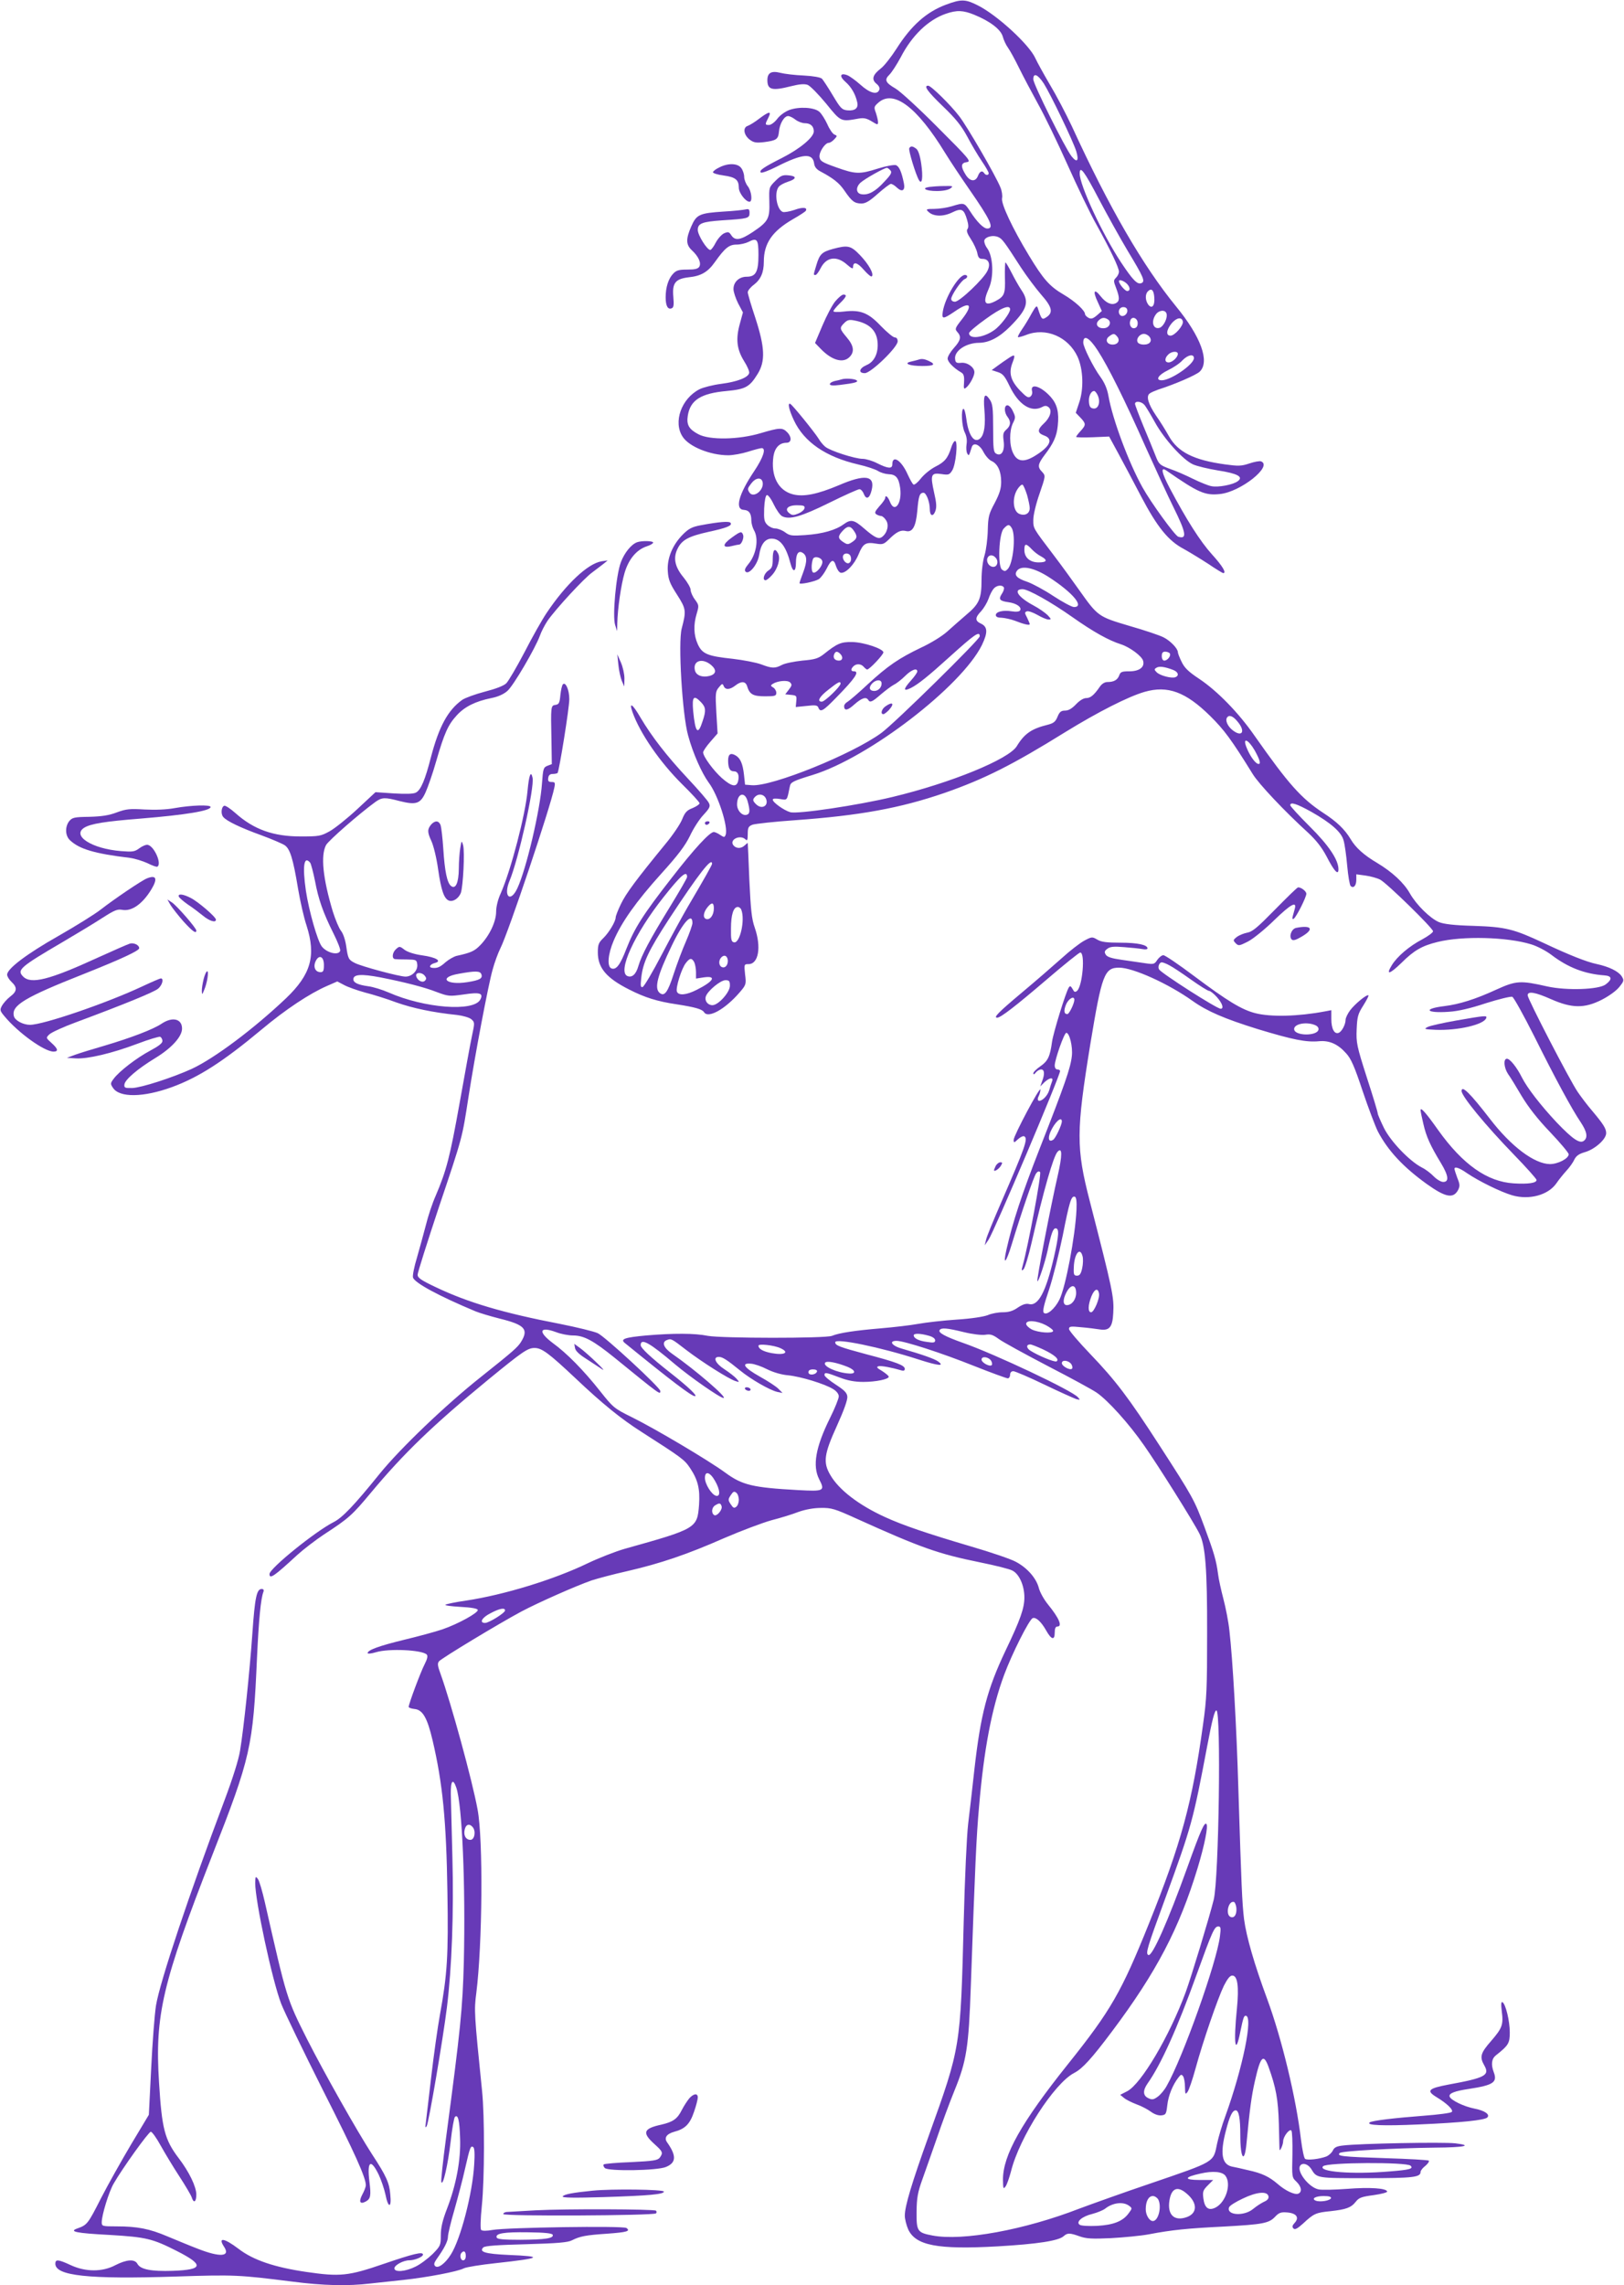 <?xml version="1.0" standalone="no"?>
<!DOCTYPE svg PUBLIC "-//W3C//DTD SVG 20010904//EN"
 "http://www.w3.org/TR/2001/REC-SVG-20010904/DTD/svg10.dtd">
<svg version="1.0" xmlns="http://www.w3.org/2000/svg"
 width="910pt" height="1280pt" viewBox="0 0 910 1280"
 preserveAspectRatio="xMidYMid meet">
<g transform="translate(0,1280) scale(0.1,-0.1)"
fill="#673ab7" stroke="none">
<path d="M5301 12774 c-110 -41 -195 -117 -277 -246 -30 -47 -70 -98 -89 -112
-45 -35 -53 -61 -24 -85 14 -11 20 -24 16 -34 -11 -30 -53 -19 -105 28 -27 24
-61 49 -75 54 -40 15 -45 -7 -9 -38 31 -27 55 -67 65 -112 9 -34 -11 -51 -55
-47 -30 3 -38 11 -81 83 -26 44 -54 86 -61 94 -9 8 -47 15 -102 18 -49 2 -108
9 -131 15 -51 13 -73 0 -73 -41 0 -54 26 -61 132 -34 48 12 74 14 93 8 15 -6
61 -53 104 -105 84 -104 82 -102 183 -84 29 5 45 1 73 -16 32 -20 35 -20 35
-4 0 10 -6 33 -12 52 -12 32 -11 35 15 58 85 73 216 -26 372 -281 27 -44 88
-136 136 -205 120 -173 142 -220 101 -220 -21 0 -58 37 -97 98 -31 47 -33 48
-101 27 -27 -8 -71 -15 -99 -15 -44 0 -48 -2 -34 -15 27 -28 83 -30 134 -5 54
26 66 20 84 -41 8 -27 9 -44 2 -52 -7 -9 -1 -26 19 -56 16 -24 32 -59 36 -77
5 -27 11 -34 30 -34 34 0 46 -29 27 -67 -21 -45 -156 -173 -182 -173 -12 0
-21 6 -21 16 0 20 57 104 76 111 18 7 18 23 1 23 -35 0 -111 -125 -124 -205
-7 -44 1 -44 66 0 88 61 107 40 40 -45 -38 -48 -39 -53 -25 -69 24 -26 20 -47
-19 -90 -19 -21 -35 -48 -35 -59 0 -19 33 -53 76 -78 14 -8 18 -21 16 -54 -3
-39 -1 -42 13 -30 20 17 45 64 45 85 0 28 -39 56 -73 53 -27 -3 -33 1 -35 20
-7 46 61 92 135 92 56 1 112 30 173 91 97 98 109 138 63 205 -14 21 -39 65
-55 97 -16 31 -31 57 -34 57 -2 0 -4 -38 -3 -84 3 -92 -3 -106 -52 -132 -62
-32 -74 -10 -38 71 29 65 24 179 -9 224 -12 16 -19 37 -16 46 8 20 50 30 78
17 22 -10 32 -23 128 -172 31 -47 81 -114 112 -150 62 -70 69 -101 29 -127
-24 -16 -27 -13 -48 52 -5 16 -11 11 -34 -30 -15 -28 -39 -68 -54 -89 -15 -22
-25 -41 -23 -44 3 -2 23 3 46 12 110 44 236 -10 288 -122 32 -71 36 -181 8
-260 l-18 -54 26 -27 c32 -34 32 -41 1 -75 -14 -15 -25 -30 -25 -33 0 -3 42
-4 93 -2 l92 4 50 -92 c28 -51 86 -161 130 -245 90 -171 152 -247 237 -292 29
-16 90 -53 135 -82 44 -30 84 -54 87 -54 20 0 -3 39 -62 104 -66 73 -142 192
-238 373 -45 86 -52 120 -19 98 180 -125 217 -141 301 -132 116 12 298 157
230 183 -7 3 -37 -2 -66 -12 -45 -15 -62 -15 -135 -5 -176 24 -265 69 -315
158 -18 32 -50 84 -72 115 -44 65 -57 109 -36 124 7 6 29 15 48 22 94 30 214
82 233 101 57 56 6 196 -134 366 -185 227 -373 550 -583 1008 -33 70 -88 175
-123 233 -34 58 -71 125 -81 147 -34 77 -215 243 -323 297 -69 35 -93 36 -178
4z m159 -57 c88 -36 148 -82 159 -122 5 -19 18 -47 29 -62 11 -15 39 -66 62
-113 23 -47 71 -137 106 -201 36 -64 110 -217 165 -340 55 -123 128 -276 164
-339 77 -139 125 -239 125 -262 0 -9 -7 -24 -16 -33 -15 -15 -15 -19 0 -58 21
-55 20 -74 -1 -85 -25 -13 -56 1 -86 39 -36 46 -45 29 -16 -32 l23 -51 -27
-24 c-23 -19 -32 -22 -48 -14 -10 6 -19 15 -19 20 0 21 -57 73 -120 110 -79
46 -114 86 -195 220 -91 150 -157 290 -150 320 3 14 -1 41 -9 60 -27 67 -188
344 -231 399 -49 64 -158 171 -174 171 -27 0 -5 -31 82 -115 72 -69 104 -109
137 -170 23 -44 60 -106 81 -137 22 -32 39 -62 39 -68 0 -13 -17 -13 -25 0
-11 17 -25 11 -35 -15 -14 -36 -46 -32 -70 8 -28 45 -26 65 8 69 25 4 14 17
-163 194 -104 105 -211 203 -237 218 -57 33 -64 49 -34 78 13 13 41 56 63 97
63 122 153 209 253 244 62 21 96 20 160 -6z m389 -385 c39 -62 165 -324 182
-380 16 -54 4 -66 -27 -27 -36 46 -214 403 -214 431 0 38 25 28 59 -24z m309
-648 c46 -87 118 -217 161 -289 90 -149 100 -172 76 -181 -22 -9 -48 18 -113
116 -105 159 -232 432 -232 498 0 48 26 13 108 -144z m154 -471 c21 -19 24
-43 4 -43 -12 0 -46 40 -46 55 0 11 24 4 42 -12z m156 -78 c4 -47 -13 -68 -34
-41 -17 24 -18 58 -2 74 20 20 33 8 36 -33z m-808 -68 c0 -21 -54 -92 -89
-116 -60 -43 -141 -53 -141 -17 0 7 42 43 93 79 88 64 137 83 137 54z m654 4
c10 -16 -5 -41 -25 -41 -19 0 -27 29 -12 43 9 10 31 9 37 -2z m222 -26 c9 -23
-15 -73 -38 -81 -36 -11 -50 34 -22 74 17 25 52 29 60 7z m-328 -34 c22 -14
10 -46 -19 -49 -35 -4 -55 20 -34 42 18 18 33 20 53 7z m167 -21 c0 -16 -6
-26 -18 -28 -19 -4 -32 20 -23 44 9 25 41 13 41 -16z m253 9 c4 -22 -45 -79
-69 -79 -27 0 -24 32 7 70 28 32 57 36 62 9z m-368 -84 c18 -21 5 -45 -25 -45
-33 0 -45 28 -20 46 24 18 30 17 45 -1z m180 0 c19 -23 4 -45 -30 -45 -18 0
-33 6 -36 15 -8 19 13 45 36 45 10 0 23 -7 30 -15z m-289 -78 c58 -89 154
-282 269 -542 57 -126 126 -277 155 -335 72 -145 78 -182 27 -166 -19 7 -152
190 -200 276 -77 138 -168 381 -191 513 -7 40 -22 74 -45 106 -39 53 -96 167
-96 192 0 47 34 29 81 -44z m449 -19 c0 -19 -31 -48 -52 -48 -22 0 -24 23 -2
44 18 19 54 21 54 4z m90 -24 c0 -35 -129 -124 -180 -124 -38 0 -20 30 34 56
29 14 66 38 81 55 31 32 65 39 65 13z m-539 -208 c17 -37 4 -78 -24 -74 -17 2
-23 11 -25 36 -3 32 11 62 29 62 5 0 14 -11 20 -24z m261 -53 c9 -10 35 -54
59 -97 52 -95 158 -212 214 -237 22 -10 85 -25 140 -34 110 -17 144 -36 111
-60 -26 -20 -110 -36 -148 -28 -18 3 -64 22 -103 41 -38 19 -97 45 -130 56
-56 21 -61 25 -79 71 -11 28 -41 102 -68 166 -26 63 -48 121 -48 127 0 18 35
14 52 -5z"/>
<path d="M4423 12184 c-24 -9 -53 -30 -68 -50 -14 -19 -35 -34 -46 -34 -23 0
-23 3 -4 40 20 39 6 38 -50 -4 -24 -19 -54 -37 -65 -41 -29 -9 -23 -52 12 -78
22 -16 35 -18 80 -13 69 9 79 16 83 60 4 43 29 86 51 86 9 0 27 -9 41 -20 14
-11 38 -20 52 -20 33 0 51 -17 51 -46 0 -33 -77 -97 -177 -148 -103 -52 -131
-71 -120 -82 4 -5 45 10 90 33 144 73 201 78 209 17 2 -18 13 -32 33 -43 75
-40 108 -66 137 -109 41 -60 56 -71 94 -72 24 0 46 13 93 55 34 30 67 55 73
55 7 0 22 -9 34 -21 29 -27 47 -16 39 24 -13 65 -27 96 -45 102 -11 3 -56 -5
-100 -19 -104 -33 -126 -32 -235 7 -79 28 -90 35 -93 58 -3 27 31 79 52 79 7
0 21 9 31 20 17 18 17 20 1 26 -10 4 -28 30 -40 58 -13 28 -33 60 -45 70 -28
25 -113 30 -168 10z m567 -339 c9 -11 3 -23 -35 -63 -49 -54 -89 -76 -127 -70
-31 4 -35 38 -6 65 23 21 133 83 148 83 4 0 13 -7 20 -15z"/>
<path d="M5095 11970 c-6 -10 37 -151 55 -180 17 -27 23 17 12 93 -7 47 -17
76 -28 84 -21 16 -31 16 -39 3z"/>
<path d="M4030 11862 c-19 -9 -35 -21 -35 -27 0 -5 27 -14 60 -18 66 -9 85
-24 85 -69 0 -28 38 -78 60 -78 18 0 11 61 -10 87 -11 14 -20 38 -20 52 0 15
-7 37 -16 49 -19 28 -74 30 -124 4z"/>
<path d="M4344 11786 c-35 -35 -35 -36 -33 -114 3 -97 -6 -113 -92 -171 -69
-46 -100 -51 -121 -19 -13 20 -18 21 -41 11 -14 -7 -35 -30 -47 -53 -11 -22
-25 -40 -30 -40 -18 0 -70 83 -70 112 0 37 24 46 138 54 143 9 152 11 152 41
0 21 -4 24 -22 20 -13 -3 -68 -9 -123 -12 -135 -9 -152 -16 -181 -82 -31 -70
-31 -103 2 -134 38 -35 54 -71 43 -92 -8 -13 -24 -17 -68 -17 -47 0 -61 -4
-79 -23 -27 -28 -42 -77 -42 -132 0 -48 12 -70 33 -62 12 4 14 18 10 64 -7 78
11 101 87 110 68 7 106 29 145 84 57 80 80 99 122 99 21 0 51 7 67 15 48 25
56 15 56 -72 0 -96 -15 -123 -66 -123 -42 0 -74 -29 -74 -69 0 -16 12 -52 26
-80 l27 -51 -18 -66 c-23 -84 -16 -141 24 -206 18 -28 31 -58 29 -67 -5 -25
-65 -49 -157 -61 -47 -6 -101 -20 -121 -30 -102 -52 -149 -184 -95 -266 36
-56 155 -104 256 -104 26 0 76 9 111 20 34 11 69 20 76 20 26 0 10 -51 -42
-129 -88 -131 -110 -215 -57 -217 28 -2 41 -19 41 -59 0 -16 7 -41 15 -55 28
-48 13 -137 -32 -190 -18 -22 -23 -34 -15 -42 19 -19 68 41 76 94 9 59 33 91
70 91 48 0 81 -44 106 -141 13 -50 30 -47 30 6 0 50 14 70 37 56 26 -16 27
-47 4 -109 -12 -31 -21 -58 -21 -61 0 -10 84 8 108 22 12 8 32 35 44 59 26 53
40 57 53 13 6 -18 17 -34 26 -36 27 -5 76 45 100 103 25 61 40 70 99 60 36 -6
43 -3 71 24 41 41 66 54 94 47 38 -10 57 24 65 112 7 84 13 102 35 102 15 0
35 -51 35 -91 0 -39 18 -46 31 -12 8 22 7 45 -7 105 -22 99 -17 111 40 103 40
-6 46 -5 61 19 21 31 34 166 17 166 -6 0 -16 -17 -22 -37 -19 -60 -37 -81 -89
-107 -27 -14 -63 -43 -81 -66 -17 -22 -36 -37 -41 -34 -6 3 -20 29 -33 57 -35
79 -86 112 -86 56 0 -26 -24 -24 -84 6 -27 14 -64 25 -82 25 -43 0 -183 45
-210 68 -11 9 -28 29 -37 45 -24 38 -148 191 -159 195 -16 7 -7 -34 21 -93 57
-121 178 -204 358 -246 49 -11 99 -28 113 -37 14 -9 40 -17 59 -18 41 -1 57
-20 65 -77 12 -85 -31 -145 -57 -78 -11 29 -27 42 -27 21 0 -5 -14 -26 -32
-45 -26 -30 -29 -38 -17 -46 8 -5 20 -9 26 -9 7 0 20 -11 28 -24 18 -26 7 -71
-22 -93 -19 -15 -41 -5 -101 47 -56 49 -74 53 -114 24 -45 -33 -117 -54 -216
-61 -75 -5 -86 -4 -112 15 -16 12 -41 22 -55 22 -14 0 -34 9 -45 20 -18 18
-20 31 -18 92 2 44 8 73 15 75 6 3 24 -21 38 -51 15 -31 36 -61 47 -67 41 -22
107 -3 265 75 85 42 161 76 169 76 8 0 19 -12 24 -26 14 -35 33 -26 44 20 21
83 -36 92 -184 28 -119 -50 -196 -66 -256 -51 -84 21 -126 104 -110 214 8 48
34 75 73 75 29 0 31 32 3 60 -26 26 -42 25 -147 -6 -123 -37 -287 -40 -350 -6
-53 28 -67 53 -59 104 14 87 73 125 218 138 105 10 128 22 173 95 45 72 41
150 -13 316 -23 69 -42 133 -42 142 0 9 15 28 34 42 39 30 56 69 56 129 0 102
46 170 161 237 37 21 71 43 74 48 12 20 -18 22 -64 5 -27 -9 -56 -14 -65 -11
-33 13 -49 106 -23 140 6 9 30 22 52 29 50 16 51 32 2 36 -32 3 -43 -2 -73
-32z m-71 -1685 c11 -45 -51 -95 -74 -59 -12 19 -11 22 12 52 24 31 55 34 62
7z m235 -148 c-2 -9 -17 -22 -34 -29 -26 -11 -35 -11 -49 0 -32 23 -12 46 40
46 38 0 46 -3 43 -17z m276 -125 c22 -31 20 -45 -9 -64 -23 -15 -27 -15 -50 0
-31 20 -31 33 -3 63 27 29 43 29 62 1z m-18 -143 c9 -22 -3 -45 -20 -39 -17 6
-29 32 -20 45 8 14 34 11 40 -6z m-158 -30 c3 -23 -34 -68 -51 -62 -11 4 -12
46 -2 75 7 21 50 10 53 -13z"/>
<path d="M5207 11753 c-47 -7 -19 -23 42 -23 35 0 65 6 77 15 17 13 14 14 -36
13 -30 0 -67 -3 -83 -5z"/>
<path d="M4668 11406 c-62 -17 -75 -29 -93 -89 -18 -60 -18 -57 -5 -57 5 0 18
17 29 39 32 62 89 70 146 20 25 -22 35 -27 35 -16 0 34 24 28 60 -14 21 -24
41 -41 45 -37 14 13 -18 69 -66 119 -52 54 -68 57 -151 35z"/>
<path d="M4681 11113 c-17 -20 -49 -81 -72 -135 l-42 -99 33 -34 c61 -63 124
-81 160 -45 29 29 25 63 -15 110 -41 49 -42 53 -14 81 17 17 28 20 57 14 80
-15 122 -53 129 -117 7 -63 -17 -115 -62 -133 -41 -18 -47 -45 -9 -45 34 0
184 145 184 178 0 14 -6 22 -16 22 -9 0 -44 29 -78 64 -71 75 -115 92 -208 81
-33 -4 -58 -3 -58 2 0 5 16 24 35 43 38 37 43 50 21 50 -8 0 -28 -17 -45 -37z"/>
<path d="M5650 10793 c-14 -9 -40 -27 -59 -41 l-34 -25 34 -11 c28 -9 39 -22
65 -76 51 -107 122 -153 185 -119 15 8 24 7 35 -2 21 -17 9 -58 -27 -91 -37
-34 -37 -53 1 -67 56 -19 34 -64 -57 -118 -57 -33 -93 -28 -115 17 -23 44 -23
127 -2 170 15 30 15 35 0 66 -8 19 -22 34 -31 34 -19 0 -19 -39 0 -64 21 -27
19 -50 -6 -72 -18 -16 -20 -26 -15 -65 7 -54 -12 -87 -42 -70 -15 8 -17 29
-17 143 0 113 -3 137 -19 160 -28 42 -37 25 -30 -57 7 -83 0 -137 -22 -159
-33 -33 -67 13 -79 107 -4 31 -11 57 -16 57 -15 0 -10 -99 7 -132 10 -20 14
-44 10 -67 -3 -20 -1 -43 4 -51 9 -15 9 -16 25 35 9 30 44 16 65 -25 12 -23
32 -46 46 -52 35 -16 54 -58 54 -117 0 -38 -9 -66 -36 -118 -33 -61 -37 -76
-39 -153 -1 -47 -9 -110 -18 -140 -10 -32 -17 -89 -17 -138 0 -106 -13 -135
-86 -196 -32 -28 -81 -70 -107 -94 -28 -25 -89 -63 -145 -89 -125 -60 -186
-101 -301 -207 -51 -48 -102 -91 -112 -97 -10 -5 -19 -16 -19 -24 0 -28 20
-25 58 10 40 35 65 44 77 25 10 -17 22 -12 70 30 26 22 59 47 74 55 15 7 44
30 63 49 35 35 68 47 68 25 0 -6 -16 -29 -35 -50 -44 -49 -45 -64 -2 -43 42
21 100 68 217 174 142 128 170 148 170 116 0 -18 -477 -487 -551 -541 -162
-119 -615 -302 -726 -293 l-38 3 -6 55 c-7 64 -21 95 -49 110 -27 15 -40 5
-40 -30 0 -42 10 -60 31 -60 24 0 33 -21 25 -55 -9 -36 -36 -31 -91 17 -48 43
-105 121 -105 144 0 7 18 34 41 60 l40 46 -7 117 c-6 108 -5 118 14 141 18 22
21 23 27 8 9 -23 34 -22 65 2 33 26 57 25 66 -2 14 -47 33 -58 101 -58 56 0
63 2 63 20 0 10 -8 24 -17 29 -15 9 -16 12 -4 20 28 18 83 23 98 9 12 -12 11
-18 -7 -41 l-20 -26 32 -3 c31 -3 33 -5 30 -35 l-3 -33 60 6 c51 6 62 4 67
-10 11 -28 27 -18 100 57 106 108 132 147 99 147 -18 0 -19 12 -3 28 16 16 43
15 58 -3 7 -8 16 -15 19 -15 13 0 91 83 91 96 0 20 -109 57 -175 58 -63 1 -84
-8 -159 -68 -31 -24 -49 -30 -120 -36 -46 -5 -97 -15 -114 -24 -40 -21 -56
-20 -117 3 -27 10 -99 24 -159 31 -141 15 -171 27 -196 82 -23 51 -25 108 -6
171 13 44 13 48 -10 79 -13 17 -24 42 -24 54 0 12 -18 43 -39 69 -50 60 -60
110 -34 162 24 49 61 69 173 94 102 22 134 35 124 50 -6 11 -61 7 -168 -13
-48 -9 -67 -19 -99 -51 -59 -59 -90 -135 -85 -206 3 -48 12 -70 52 -132 51
-80 52 -90 26 -189 -21 -78 3 -484 36 -600 27 -100 77 -211 115 -263 53 -70
111 -251 95 -293 -6 -15 -8 -15 -31 0 -13 9 -29 16 -35 16 -23 0 -110 -94
-237 -258 -160 -205 -208 -281 -253 -396 -35 -91 -57 -120 -84 -110 -25 10
-20 79 13 156 44 103 126 219 265 373 96 106 135 158 162 213 19 41 53 94 76
118 35 38 40 48 30 67 -5 12 -59 74 -118 137 -118 126 -203 236 -265 341 -44
76 -66 91 -45 31 42 -119 154 -281 278 -404 54 -53 98 -101 98 -107 0 -6 -18
-18 -39 -27 -32 -12 -43 -24 -59 -64 -11 -27 -53 -89 -94 -138 -163 -199 -221
-277 -249 -336 -16 -33 -29 -67 -29 -74 0 -23 -38 -86 -69 -116 -27 -26 -31
-37 -31 -81 0 -86 48 -143 175 -207 88 -45 158 -67 266 -83 103 -16 143 -27
154 -44 22 -37 117 15 199 110 37 43 38 46 31 102 -6 56 -5 57 19 57 57 0 73
96 35 205 -17 48 -22 98 -30 265 -4 113 -9 206 -9 208 0 2 -7 -4 -16 -12 -20
-20 -48 -20 -64 -1 -26 32 38 63 68 33 9 -9 12 -3 12 30 0 37 4 44 27 53 15 5
122 17 238 25 361 26 588 67 838 153 223 78 379 156 677 341 182 112 353 199
444 225 129 37 230 0 367 -135 79 -78 119 -132 239 -326 34 -55 177 -207 311
-329 45 -42 76 -82 102 -131 43 -84 67 -109 67 -73 0 53 -54 134 -162 241 -59
59 -108 112 -108 118 0 20 35 9 118 -37 111 -63 169 -114 181 -161 6 -20 15
-84 20 -141 5 -57 14 -108 19 -113 16 -16 32 1 32 34 l0 31 52 -7 c28 -4 65
-14 82 -23 38 -20 296 -272 296 -289 0 -7 -27 -27 -60 -45 -73 -38 -141 -96
-171 -145 -35 -57 -13 -52 54 13 70 70 116 96 202 117 141 35 391 28 524 -13
34 -10 85 -37 114 -59 93 -71 186 -107 297 -115 43 -3 46 -22 7 -51 -39 -29
-218 -35 -327 -11 -150 34 -174 33 -286 -18 -117 -54 -208 -82 -289 -92 -125
-15 -105 -41 23 -32 51 3 121 19 208 48 73 23 139 39 148 36 8 -3 63 -102 122
-219 119 -239 211 -409 261 -483 36 -54 41 -86 19 -104 -23 -19 -63 8 -153
102 -90 96 -165 193 -195 252 -29 58 -67 105 -84 105 -21 0 -17 -50 6 -85 12
-16 46 -72 76 -123 38 -63 89 -129 160 -203 57 -60 104 -116 104 -124 0 -24
-60 -55 -105 -55 -87 1 -217 98 -336 253 -112 145 -159 191 -159 156 0 -29
134 -192 293 -356 70 -72 127 -136 127 -142 0 -17 -46 -24 -128 -19 -148 9
-285 105 -423 298 -70 99 -99 131 -99 112 0 -6 7 -41 16 -78 16 -70 38 -119
98 -218 43 -71 47 -106 13 -106 -13 0 -36 14 -53 31 -16 17 -46 40 -67 50 -69
36 -174 145 -212 221 -19 39 -35 76 -35 82 0 7 -27 97 -61 201 -57 178 -60
195 -57 270 3 71 7 86 37 133 18 29 32 55 29 57 -8 8 -76 -48 -103 -84 -14
-19 -25 -43 -25 -52 0 -27 -21 -67 -39 -74 -24 -9 -41 23 -41 78 l0 49 -37 -7
c-148 -28 -301 -32 -388 -10 -78 20 -155 67 -345 209 -85 64 -162 116 -171
116 -9 0 -24 -12 -34 -26 -16 -25 -20 -26 -68 -19 -29 4 -88 13 -131 19 -57 8
-82 16 -90 29 -9 15 -7 21 9 33 16 12 36 14 95 9 41 -3 87 -8 103 -11 15 -3
27 -1 27 4 0 20 -56 32 -151 32 -78 0 -108 4 -130 17 -29 17 -31 17 -74 -6
-24 -13 -81 -57 -127 -99 -46 -41 -147 -129 -225 -194 -131 -110 -158 -138
-135 -138 19 0 102 64 274 211 99 85 185 154 191 154 29 0 13 -189 -18 -215
-11 -9 -16 -7 -25 11 -10 17 -14 19 -21 8 -17 -26 -87 -254 -94 -304 -11 -82
-23 -108 -65 -137 -22 -15 -40 -33 -40 -40 1 -8 6 -6 14 5 7 9 21 17 30 17 19
0 21 -26 5 -67 l-10 -28 23 23 c29 27 53 30 43 5 -4 -10 -11 -32 -16 -50 -10
-33 -45 -66 -61 -57 -4 3 -4 14 2 24 5 10 10 27 10 37 0 24 -149 -256 -150
-281 0 -18 2 -18 24 3 14 13 30 20 36 16 21 -13 5 -59 -130 -370 -43 -99 -82
-193 -85 -210 l-7 -30 21 31 c31 45 401 918 401 945 0 5 -7 9 -15 9 -9 0 -15
9 -15 23 1 33 53 182 65 182 18 0 37 -78 31 -130 -7 -66 -40 -161 -179 -515
-104 -266 -152 -414 -187 -567 -22 -96 -3 -79 29 27 55 180 123 379 137 398 8
11 16 14 22 7 9 -9 -66 -409 -97 -522 -8 -29 -8 -33 4 -23 7 6 28 73 45 148
68 296 123 487 146 511 27 29 27 -20 1 -133 -38 -165 -120 -587 -114 -592 6
-6 42 103 57 171 21 99 31 125 45 125 21 0 19 -37 -9 -160 -45 -195 -88 -277
-140 -264 -17 4 -36 -2 -63 -20 -27 -19 -51 -26 -84 -26 -26 0 -64 -7 -84 -16
-23 -9 -94 -20 -174 -25 -75 -5 -172 -16 -216 -24 -44 -8 -138 -19 -210 -25
-141 -12 -232 -25 -273 -42 -38 -15 -620 -14 -696 0 -73 15 -194 15 -346 2
-119 -11 -146 -20 -119 -42 263 -214 374 -298 393 -298 17 0 -36 51 -134 128
-116 91 -170 142 -170 158 0 42 51 13 192 -107 84 -71 253 -189 272 -189 25 0
-160 159 -287 247 -48 33 -61 65 -31 77 25 10 26 9 109 -55 90 -69 238 -162
275 -174 25 -8 25 -8 6 14 -10 11 -41 35 -67 52 -50 32 -67 69 -31 69 20 0 44
-15 119 -76 61 -50 166 -110 208 -120 l30 -6 -23 23 c-12 13 -60 44 -105 69
-87 49 -107 77 -49 72 18 -1 59 -15 90 -31 34 -17 81 -31 118 -34 71 -7 205
-48 252 -77 20 -12 32 -28 32 -41 0 -12 -22 -67 -50 -123 -80 -162 -98 -266
-60 -341 34 -66 28 -69 -118 -61 -254 14 -313 28 -407 97 -94 69 -396 248
-524 311 -101 50 -105 54 -179 147 -91 115 -186 212 -265 269 -84 63 -75 95
18 61 28 -11 71 -19 96 -19 61 0 113 -28 233 -125 258 -210 256 -208 256 -186
0 19 -311 306 -351 324 -22 10 -117 33 -212 52 -317 61 -516 120 -694 205 -83
39 -103 53 -103 70 0 12 54 182 119 378 135 401 130 385 166 617 36 233 110
624 135 713 11 41 31 95 44 121 44 86 281 792 302 899 6 28 4 32 -15 32 -17 0
-22 5 -19 23 2 15 10 22 25 22 12 0 24 3 27 5 9 10 66 364 66 414 0 52 -21 99
-36 83 -5 -5 -11 -32 -14 -60 -4 -44 -8 -52 -27 -55 -27 -4 -27 -6 -23 -199
l2 -133 -24 -9 c-23 -9 -25 -16 -31 -98 -10 -149 -88 -481 -138 -588 -39 -84
-80 -46 -44 41 50 120 141 525 129 578 -9 43 -20 15 -28 -73 -12 -134 -93
-445 -150 -574 -16 -34 -26 -76 -26 -103 0 -56 -37 -134 -88 -187 -33 -34 -52
-43 -134 -61 -15 -4 -42 -19 -61 -35 -31 -28 -47 -35 -74 -32 -23 2 -14 20 13
27 43 11 8 32 -70 43 -43 6 -81 18 -99 31 -27 21 -29 21 -48 4 -21 -19 -25
-53 -6 -56 6 -1 37 -2 67 -2 52 -1 55 -2 58 -28 4 -34 -29 -68 -66 -68 -34 0
-246 57 -283 76 -36 18 -39 24 -49 94 -5 35 -17 71 -29 86 -12 15 -32 64 -46
108 -56 186 -69 315 -38 373 16 27 183 173 276 241 38 27 53 27 137 5 92 -23
116 -15 145 50 13 29 40 106 59 173 46 159 67 205 116 258 44 48 104 78 193
96 37 7 70 22 90 40 34 29 157 240 182 309 8 23 27 60 43 84 46 66 205 239
252 272 22 17 51 38 63 48 l22 18 -35 -5 c-77 -13 -199 -128 -307 -289 -25
-37 -81 -136 -124 -220 -44 -84 -90 -162 -102 -174 -14 -14 -58 -31 -120 -47
-54 -14 -111 -35 -127 -46 -80 -57 -130 -149 -175 -320 -33 -129 -57 -185 -84
-199 -14 -8 -55 -9 -124 -5 l-103 7 -102 -95 c-56 -52 -126 -108 -155 -124
-49 -27 -59 -29 -162 -29 -154 0 -263 39 -366 131 -28 25 -56 43 -62 41 -17
-5 -21 -46 -6 -63 19 -23 96 -60 215 -103 57 -21 115 -46 129 -55 30 -20 47
-74 75 -243 12 -71 33 -164 48 -208 54 -169 24 -273 -115 -406 -179 -170 -400
-336 -529 -396 -108 -49 -281 -105 -333 -107 -40 -1 -46 1 -44 19 2 27 73 88
175 150 90 55 148 119 148 164 0 55 -54 68 -115 27 -46 -31 -168 -78 -320
-123 -66 -19 -140 -42 -165 -51 l-45 -17 50 -3 c65 -4 202 28 345 82 63 24
121 41 127 39 7 -3 13 -13 13 -24 0 -12 -22 -29 -69 -54 -75 -40 -173 -115
-204 -157 -19 -25 -19 -29 -4 -51 36 -56 171 -54 330 4 148 54 285 141 502
322 136 114 271 203 368 245 l57 25 38 -20 c20 -11 73 -30 117 -42 44 -11 124
-36 177 -56 91 -32 204 -56 340 -70 32 -4 67 -14 78 -23 20 -17 21 -19 5 -92
-9 -41 -40 -212 -70 -380 -54 -301 -73 -375 -134 -518 -18 -40 -43 -115 -55
-165 -13 -51 -36 -132 -50 -182 -15 -49 -25 -99 -22 -110 8 -30 145 -104 351
-190 22 -9 82 -27 133 -40 143 -35 165 -60 122 -130 -19 -31 -44 -53 -225
-197 -198 -157 -453 -401 -568 -543 -143 -177 -208 -245 -257 -270 -103 -52
-360 -260 -360 -291 0 -31 26 -13 156 107 34 31 102 83 150 115 137 89 158
108 262 233 186 223 348 379 657 633 193 158 222 178 260 178 41 0 79 -28 230
-170 150 -142 255 -227 368 -299 228 -146 242 -156 274 -204 44 -66 56 -117
50 -205 -10 -132 -13 -134 -417 -247 -52 -15 -144 -51 -205 -80 -190 -92 -471
-178 -684 -210 -57 -8 -109 -19 -115 -23 -6 -4 31 -9 83 -12 59 -3 96 -9 98
-17 5 -15 -108 -78 -198 -109 -41 -14 -138 -40 -217 -59 -139 -34 -202 -57
-202 -74 0 -5 21 -3 47 5 73 22 258 13 284 -13 7 -7 4 -24 -11 -53 -23 -44
-90 -224 -90 -240 0 -5 14 -10 32 -12 46 -4 72 -48 102 -176 56 -239 77 -446
83 -849 6 -358 -1 -463 -42 -688 -13 -71 -35 -229 -49 -350 -14 -121 -28 -236
-30 -255 -4 -26 -3 -31 5 -18 12 21 92 492 113 663 28 225 39 534 31 840 -4
160 -8 320 -9 357 -1 75 12 90 31 35 33 -97 52 -547 42 -977 -7 -261 -18 -371
-100 -987 -17 -127 -29 -238 -26 -245 9 -25 37 98 52 226 8 72 19 134 24 139
17 17 26 -18 29 -118 5 -121 -22 -264 -74 -398 -25 -65 -34 -105 -34 -147 0
-56 -2 -60 -46 -105 -26 -25 -68 -57 -95 -70 -55 -28 -119 -34 -119 -10 0 18
50 45 84 45 29 0 76 19 76 32 0 18 -53 5 -220 -52 -198 -68 -244 -73 -435 -45
-177 26 -296 66 -378 129 -82 62 -118 67 -81 11 36 -55 -23 -59 -146 -11 -47
18 -124 50 -172 70 -101 43 -169 56 -285 56 -80 0 -83 1 -83 23 0 40 40 171
67 217 50 87 196 290 208 290 7 0 32 -35 55 -77 24 -43 71 -121 105 -173 34
-52 65 -105 69 -117 11 -36 26 -27 26 15 0 44 -40 127 -98 203 -80 105 -95
166 -111 426 -24 376 19 557 298 1271 216 550 229 608 251 1107 10 213 21 331
36 369 4 11 0 16 -10 16 -28 0 -38 -48 -52 -250 -15 -213 -48 -529 -69 -656
-8 -50 -41 -155 -88 -280 -195 -518 -361 -1013 -383 -1147 -8 -51 -20 -209
-27 -352 l-13 -260 -99 -165 c-54 -91 -131 -228 -170 -304 -72 -142 -77 -148
-130 -167 -52 -18 -11 -27 180 -37 203 -12 240 -21 374 -89 156 -79 151 -106
-21 -112 -122 -4 -181 8 -198 39 -15 28 -60 25 -123 -7 -73 -39 -167 -39 -251
0 -69 32 -86 34 -86 8 0 -68 184 -88 675 -72 330 11 355 9 650 -28 175 -23
316 -26 440 -11 44 5 127 14 185 20 131 14 306 47 339 65 14 7 95 20 179 29
257 28 272 38 71 46 -131 6 -166 17 -141 42 9 9 80 14 240 18 177 5 234 10
257 22 45 23 79 29 197 37 110 8 133 14 108 32 -19 13 -671 3 -750 -11 -33 -6
-58 -6 -64 0 -5 5 -4 59 4 137 15 146 16 502 1 643 -44 433 -45 449 -32 548
34 271 39 858 7 1027 -30 164 -149 597 -207 758 -17 46 -19 60 -9 72 14 17
335 211 460 278 96 51 304 143 395 175 34 11 124 35 200 52 186 43 334 93 543
185 95 41 215 86 265 100 51 13 119 34 152 47 37 13 84 22 125 22 59 1 78 -5
195 -58 365 -165 461 -199 697 -247 84 -17 165 -37 181 -46 38 -19 67 -84 67
-150 0 -60 -22 -124 -105 -297 -104 -219 -140 -358 -175 -666 -11 -102 -27
-239 -35 -305 -8 -67 -19 -311 -25 -550 -18 -705 -17 -700 -195 -1195 -97
-270 -135 -397 -135 -450 0 -19 9 -54 19 -77 42 -90 163 -114 501 -95 223 13
341 31 370 57 21 19 34 19 90 -1 37 -13 69 -15 175 -10 72 4 166 13 210 21
130 25 219 34 425 44 216 12 251 18 286 56 20 21 32 26 66 23 52 -4 70 -28 43
-58 -14 -15 -16 -23 -7 -32 8 -8 22 -1 55 29 59 55 71 60 152 68 88 10 115 19
142 53 18 23 33 28 100 37 43 6 77 15 76 20 -4 19 -98 25 -225 15 -70 -5 -141
-7 -159 -3 -54 10 -124 100 -104 132 12 20 44 11 62 -17 32 -53 29 -52 311
-52 262 0 302 5 302 35 0 7 12 23 27 34 14 12 23 25 19 29 -4 4 -114 10 -244
14 -244 8 -273 11 -255 29 11 11 297 27 533 30 166 1 217 12 115 24 -71 8
-540 -1 -628 -12 -38 -4 -51 -11 -59 -29 -6 -12 -22 -27 -37 -33 -38 -14 -104
-22 -118 -13 -6 4 -16 52 -23 107 -27 233 -108 567 -189 787 -73 197 -117 350
-130 448 -11 90 -15 188 -32 730 -10 348 -32 730 -50 885 -5 50 -21 131 -34
180 -13 50 -27 113 -30 140 -10 75 -22 117 -77 265 -55 148 -64 165 -251 454
-173 268 -247 365 -388 512 -65 68 -119 131 -119 140 0 15 9 16 68 10 37 -3
83 -9 102 -12 56 -9 74 11 78 92 5 89 -4 130 -131 624 -78 301 -77 393 3 885
64 386 78 425 161 425 77 0 275 -89 411 -186 83 -59 179 -100 365 -158 198
-60 273 -75 345 -68 57 5 105 -16 151 -68 27 -29 47 -74 92 -210 32 -95 71
-198 86 -228 57 -108 142 -199 274 -294 105 -75 148 -83 175 -34 11 22 11 32
-4 68 -9 24 -16 47 -16 51 0 15 27 6 70 -24 68 -46 189 -105 253 -124 96 -28
202 1 248 67 12 18 37 49 54 68 18 19 39 48 46 64 11 22 26 33 61 43 55 16
118 72 118 106 0 26 -16 51 -80 127 -26 30 -61 77 -79 103 -44 64 -281 522
-281 542 0 25 42 18 132 -22 116 -51 186 -52 283 -3 41 21 81 50 98 71 28 35
28 38 13 62 -19 27 -69 52 -138 67 -58 12 -158 52 -298 118 -169 79 -213 90
-392 96 -111 3 -167 10 -195 21 -49 21 -126 96 -163 161 -33 59 -99 120 -184
171 -73 43 -120 85 -148 133 -33 55 -78 98 -152 146 -125 82 -196 162 -387
434 -89 128 -208 250 -310 318 -59 39 -82 61 -98 95 -12 24 -21 48 -21 54 0
20 -42 64 -80 83 -21 11 -107 40 -191 64 -175 52 -177 53 -282 201 -39 55
-102 142 -141 193 -120 158 -116 151 -116 201 0 26 15 89 35 146 34 99 34 100
15 121 -28 28 -25 44 13 95 50 65 68 105 74 164 8 75 -3 120 -39 161 -53 60
-117 81 -105 33 3 -10 -1 -24 -9 -30 -12 -10 -23 -3 -59 34 -53 56 -64 99 -41
157 17 44 13 48 -24 23z m105 -765 c8 -29 15 -62 15 -74 0 -32 -29 -46 -61
-31 -33 17 -38 88 -9 135 11 18 25 30 30 27 5 -3 16 -29 25 -57z m-85 -187
c23 -43 7 -199 -24 -229 -13 -13 -17 -13 -32 -2 -24 21 -17 200 10 229 24 26
32 26 46 2z m111 -117 c13 -14 36 -32 52 -40 39 -21 34 -34 -13 -34 -49 0 -80
27 -80 70 0 37 9 38 41 4z m-201 -49 c17 -20 8 -50 -14 -50 -23 0 -41 27 -33
49 8 20 31 21 47 1z m298 -108 c133 -86 201 -167 140 -167 -12 0 -64 28 -116
62 -51 34 -117 69 -145 79 -61 20 -77 39 -57 64 25 30 96 15 178 -38z m-253
-57 c3 -5 -1 -21 -10 -34 -22 -33 -14 -42 36 -49 45 -6 76 -28 65 -46 -5 -7
-22 -9 -46 -5 -49 8 -90 -2 -90 -21 0 -10 11 -15 33 -15 17 -1 50 -8 72 -16
53 -21 85 -28 85 -20 0 4 -7 20 -15 37 -14 26 -14 30 -1 35 8 3 34 -6 59 -20
24 -14 52 -26 62 -26 17 0 16 2 -4 24 -13 13 -48 38 -80 55 -86 46 -116 91
-61 91 31 0 158 -71 280 -157 115 -81 202 -130 272 -152 49 -16 115 -65 123
-91 11 -36 -20 -60 -77 -60 -42 0 -50 -3 -57 -24 -10 -25 -30 -36 -66 -36 -15
0 -31 -10 -42 -26 -33 -48 -53 -64 -77 -64 -15 0 -37 -14 -57 -35 -23 -24 -42
-35 -61 -35 -22 0 -31 -7 -42 -34 -12 -29 -22 -37 -58 -46 -88 -22 -128 -49
-171 -120 -46 -73 -368 -205 -697 -284 -191 -46 -531 -97 -572 -85 -35 10 -98
55 -98 70 0 7 15 8 40 4 43 -7 39 -12 56 71 4 23 18 30 129 64 314 97 832 495
947 727 34 71 33 103 -7 121 -32 15 -32 33 3 69 15 17 33 47 41 69 7 21 20 47
29 57 16 19 47 23 57 7z m-917 -372 c18 -18 14 -38 -7 -38 -23 0 -35 15 -27
35 7 18 18 19 34 3z m1847 2 c8 -13 -13 -40 -31 -40 -8 0 -14 10 -14 25 0 18
5 25 19 25 11 0 23 -5 26 -10z m-2571 -64 c33 -28 30 -52 -9 -62 -40 -10 -74
3 -81 31 -13 54 40 72 90 31z m2589 -28 c29 -11 36 -32 13 -41 -21 -8 -87 9
-105 28 -14 14 -14 17 -1 25 15 10 46 6 93 -12z m-1633 -76 c0 -23 -19 -42
-41 -42 -27 0 -33 19 -13 41 22 24 54 25 54 1z m-230 -1 c0 -16 -88 -101 -105
-101 -29 0 -14 28 38 68 53 42 67 49 67 33z m-781 -105 c26 -28 28 -46 8 -105
-26 -82 -41 -66 -53 57 -7 81 3 92 45 48z m3005 -107 c47 -55 27 -91 -27 -49
-28 22 -42 54 -32 70 11 18 33 11 59 -21z m96 -161 c31 -56 38 -82 18 -76 -17
6 -45 46 -63 91 -24 59 8 48 45 -15z m-2841 -285 c14 -51 14 -70 -3 -76 -25
-10 -56 22 -56 57 0 62 43 76 59 19z m101 18 c22 -42 -20 -69 -54 -35 -19 19
-20 26 -4 42 18 18 46 14 58 -7z m-2552 -363 c5 -7 17 -53 27 -102 19 -102 45
-177 104 -295 23 -46 40 -89 37 -97 -10 -27 -75 -11 -103 25 -24 31 -72 199
-89 312 -20 138 -11 199 24 157z m2252 -6 c0 -7 -43 -83 -136 -241 -27 -46
-92 -165 -144 -264 -52 -100 -101 -183 -109 -185 -11 -4 -13 6 -8 49 9 88 41
155 156 332 167 254 241 349 241 309z m-140 -74 c0 -7 -45 -84 -99 -172 -110
-179 -156 -266 -174 -327 -13 -46 -35 -66 -61 -56 -58 23 39 237 202 442 98
124 132 153 132 113z m150 -176 c0 -38 -22 -67 -44 -59 -20 8 -14 40 12 70 22
25 32 21 32 -11z m154 -8 c22 -57 -8 -189 -41 -182 -15 3 -18 14 -17 78 0 77
14 120 38 120 8 0 17 -7 20 -16z m-274 -74 c0 -10 -16 -56 -36 -102 -20 -45
-51 -128 -69 -183 -34 -105 -52 -128 -79 -106 -31 26 -12 98 68 264 63 132
116 190 116 127z m198 -206 c3 -27 -13 -48 -32 -41 -19 7 -21 38 -4 55 16 16
32 10 36 -14z m-2263 -29 c0 -33 -4 -40 -19 -40 -29 0 -42 28 -28 60 19 41 47
29 47 -20z m2075 16 c5 -11 10 -36 10 -56 l0 -36 45 7 c73 10 53 -23 -41 -70
-59 -30 -102 -33 -111 -10 -8 21 26 130 50 160 22 29 33 30 47 5z m2663 -18
c18 -9 72 -45 121 -80 48 -34 94 -63 101 -63 7 0 27 -16 44 -35 31 -35 40 -65
21 -65 -22 0 -331 198 -345 220 -9 14 1 40 15 40 6 0 25 -7 43 -17z m-3856
-49 c9 -24 -8 -34 -78 -45 -120 -19 -166 27 -48 47 93 17 119 16 126 -2z
m-317 -9 c10 -12 10 -19 1 -28 -14 -14 -44 2 -49 27 -4 21 31 22 48 1z m-250
-9 c137 -27 247 -55 316 -82 67 -25 72 -25 152 -14 92 14 112 7 93 -29 -37
-69 -313 -48 -513 40 -37 16 -89 32 -115 35 -57 8 -83 20 -83 39 0 28 44 31
150 11z m1960 -47 c0 -37 -65 -109 -98 -109 -26 0 -45 24 -37 49 10 31 82 91
110 91 21 0 25 -5 25 -31z m1930 -79 c0 -20 -29 -80 -39 -80 -19 0 -22 19 -7
55 14 32 46 50 46 25z m1345 -140 c17 -6 25 -16 23 -27 -7 -36 -129 -36 -136
0 -6 30 62 46 113 27z m-1415 -542 c-1 -20 -36 -95 -49 -102 -23 -15 -31 5
-16 42 24 56 65 94 65 60z m82 -494 c-7 -148 -61 -435 -96 -504 -26 -52 -71
-89 -87 -73 -8 8 0 44 29 129 22 66 56 202 77 304 38 192 48 224 68 217 8 -3
11 -26 9 -73z m34 -260 c4 -14 3 -44 -2 -67 -7 -32 -14 -42 -29 -42 -17 0 -20
6 -18 46 2 76 35 118 49 63z m-36 -206 c0 -36 -24 -68 -52 -68 -22 0 -24 30
-3 70 25 49 55 48 55 -2z m128 -2 c6 -27 -28 -106 -44 -106 -19 0 -18 40 2 90
17 41 36 48 42 16z m-298 -178 c24 -13 42 -27 41 -33 -3 -15 -84 -9 -120 9
-17 9 -31 23 -31 31 0 23 59 19 110 -7z m-460 -39 c49 -12 100 -18 121 -15 29
5 43 0 76 -24 23 -17 146 -84 274 -151 128 -66 251 -133 274 -149 64 -44 182
-175 266 -296 76 -108 276 -426 310 -494 33 -65 44 -197 43 -560 0 -305 -2
-364 -23 -510 -60 -436 -123 -667 -303 -1114 -154 -383 -213 -486 -452 -785
-263 -329 -366 -512 -366 -649 1 -50 2 -55 14 -39 8 10 21 48 31 85 47 191
243 495 355 552 46 24 97 80 211 232 249 332 377 577 480 916 39 129 60 235
49 246 -11 11 -31 -32 -106 -241 -110 -306 -198 -503 -219 -493 -17 8 -8 38
94 316 149 408 156 435 236 857 27 143 41 197 51 197 27 0 14 -944 -15 -1060
-25 -101 -126 -433 -157 -518 -91 -247 -250 -515 -328 -555 l-39 -20 22 -18
c12 -10 43 -25 69 -35 26 -9 62 -28 80 -41 20 -15 43 -23 60 -21 25 3 27 7 33
58 6 53 30 113 63 155 13 17 17 18 26 5 5 -8 10 -35 10 -60 1 -40 2 -43 14
-27 8 10 28 69 45 131 42 154 125 394 159 464 20 39 34 57 47 57 30 0 38 -62
26 -185 -20 -196 -9 -272 19 -130 16 77 20 90 30 90 44 0 -16 -291 -114 -563
-19 -51 -39 -120 -46 -153 -22 -107 -7 -98 -375 -224 -148 -50 -326 -114 -396
-140 -309 -120 -655 -183 -824 -151 -85 16 -90 24 -89 134 1 77 6 107 33 182
18 50 54 153 81 230 26 77 70 196 98 265 68 166 80 242 92 588 24 676 31 836
46 1002 27 320 71 552 141 740 43 116 140 310 160 317 18 7 48 -21 75 -69 29
-52 48 -57 48 -13 0 24 5 35 15 35 30 0 9 48 -53 124 -22 27 -45 68 -51 92
-14 54 -64 112 -128 146 -26 15 -141 54 -254 87 -244 72 -380 118 -482 165
-144 66 -256 151 -304 234 -42 71 -36 117 37 277 39 86 60 145 58 163 -2 21
-17 36 -65 67 -34 22 -63 46 -63 53 0 17 8 16 84 -13 47 -18 86 -25 134 -25
70 0 142 15 142 29 0 5 -17 19 -37 32 -31 18 -34 23 -19 27 16 3 71 -7 129
-24 11 -3 17 0 17 9 0 20 -48 38 -216 82 -149 40 -174 49 -174 67 0 25 256
-28 469 -97 109 -35 147 -39 107 -10 -19 14 -93 40 -198 70 -60 16 -81 45 -34
45 42 0 253 -68 435 -141 96 -38 181 -69 188 -69 7 0 13 9 13 20 0 12 7 20 18
20 9 0 87 -33 172 -74 85 -41 166 -77 180 -82 23 -6 24 -5 10 10 -29 36 -465
242 -645 305 -99 35 -139 57 -130 71 9 15 41 12 135 -11z m-197 -20 c23 -6 37
-16 37 -26 0 -13 -8 -15 -46 -9 -46 6 -74 20 -74 37 0 12 37 11 83 -2z m-830
-70 c53 -24 24 -41 -48 -28 -49 9 -75 24 -75 42 0 12 86 3 123 -14z m1472 -7
c65 -31 93 -56 75 -67 -10 -6 -103 32 -148 61 -22 15 -22 34 1 34 7 0 39 -13
72 -28z m-291 -64 c5 -9 7 -20 3 -24 -11 -11 -57 14 -57 31 0 21 39 16 54 -7z
m-804 -34 c44 -18 49 -40 8 -37 -68 4 -147 40 -135 60 8 13 64 2 127 -23z
m1254 14 c5 -9 7 -20 3 -24 -11 -11 -57 14 -57 31 0 21 39 16 54 -7z m-1426
-40 c-7 -20 -48 -23 -48 -4 0 11 9 16 26 16 16 0 24 -5 22 -12z m-571 -613
c28 -49 31 -88 6 -83 -25 5 -63 66 -63 100 0 42 29 33 57 -17z m133 -105 c0
-15 -6 -33 -14 -39 -12 -10 -18 -7 -31 13 -16 24 -16 28 0 52 13 20 19 23 31
13 8 -6 14 -24 14 -39z m-97 -35 c8 -19 -26 -60 -41 -51 -18 11 -14 44 6 55
23 14 29 13 35 -4z m-1213 -585 c0 -14 -90 -70 -112 -70 -34 0 -18 30 30 54
50 27 82 33 82 16z m-181 -1214 c19 -23 10 -71 -13 -71 -26 0 -40 26 -32 58 7
30 27 35 45 13z m4279 -452 c3 -36 -11 -59 -32 -51 -31 12 -13 94 19 84 5 -2
11 -17 13 -33z m-92 -158 c-17 -144 -208 -681 -299 -840 -12 -22 -34 -48 -49
-59 -23 -17 -32 -19 -53 -9 -31 14 -32 43 -5 82 74 104 166 307 275 610 89
246 100 270 122 270 13 0 15 -8 9 -54z m272 -732 c42 -117 54 -182 58 -319 2
-77 3 -142 4 -145 1 -14 20 28 20 46 0 27 35 72 46 61 5 -5 7 -65 6 -135 -3
-125 -3 -128 22 -151 29 -28 34 -59 10 -68 -20 -7 -72 17 -115 55 -48 41 -88
60 -166 77 -37 9 -78 18 -90 20 -57 13 -67 74 -34 200 21 83 37 115 55 115 18
0 26 -45 26 -139 0 -134 24 -163 35 -43 17 183 28 265 47 347 31 138 48 155
76 79z m-4451 -548 c-9 -160 -76 -418 -131 -504 -32 -51 -72 -80 -88 -64 -8 8
-6 18 8 38 43 60 64 101 64 126 0 14 16 82 36 150 19 68 47 172 60 232 28 122
31 129 46 120 7 -5 9 -38 5 -98z m5247 -6 c17 -17 -3 -23 -116 -32 -213 -18
-406 -2 -374 29 22 22 469 24 490 3z m-1037 -57 c34 -46 2 -147 -55 -177 -39
-20 -62 -4 -69 51 -5 37 -2 46 25 73 l30 30 -76 0 c-90 0 -88 16 5 36 69 16
123 11 140 -13z m-219 -98 c64 -53 63 -113 -1 -134 -69 -23 -107 16 -94 95 11
68 45 82 95 39z m460 -17 c2 -12 -6 -22 -25 -30 -15 -7 -43 -25 -61 -40 -51
-43 -152 -36 -135 9 3 9 38 31 77 49 79 38 138 43 144 12z m-618 -17 c21 -40
1 -121 -30 -121 -20 0 -40 34 -40 66 0 45 16 74 40 74 11 0 24 -9 30 -19z
m968 7 c-5 -14 -61 -23 -85 -14 -27 11 -2 26 43 26 32 0 44 -4 42 -12z m-1132
-42 c19 -14 19 -15 -2 -43 -32 -44 -85 -65 -177 -70 -46 -2 -88 0 -97 6 -23
16 13 47 71 61 27 7 59 20 71 29 43 34 101 41 134 17z m-3229 -163 c7 -20 -43
-27 -181 -28 -95 0 -130 3 -133 13 -8 23 41 31 176 29 95 -1 136 -6 138 -14z
m-487 -118 c0 -16 -6 -25 -15 -25 -15 0 -21 31 -8 43 13 14 23 6 23 -18z"/>
<path d="M5145 10785 c-5 -2 -23 -6 -39 -10 -47 -10 -11 -25 62 -25 66 0 78 9
37 28 -26 12 -41 14 -60 7z"/>
<path d="M4715 10675 c-5 -2 -22 -6 -37 -9 -16 -4 -28 -11 -28 -18 0 -7 18 -9
57 -4 84 10 108 17 91 27 -13 8 -63 11 -83 4z"/>
<path d="M4102 9790 c-55 -39 -56 -61 -4 -49 20 5 40 9 44 9 13 0 28 38 22 54
-8 22 -15 20 -62 -14z"/>
<path d="M3570 9763 c-33 -12 -71 -59 -91 -112 -27 -72 -48 -302 -32 -352 l11
-34 1 45 c2 83 21 214 41 282 23 77 67 129 124 148 20 6 36 16 36 21 0 10 -65
11 -90 2z"/>
<path d="M4330 9670 c0 -42 -4 -52 -25 -66 -24 -16 -35 -54 -15 -54 5 0 21 12
35 28 33 35 50 94 35 122 -18 34 -30 22 -30 -30z"/>
<path d="M3465 9077 c3 -32 12 -72 19 -90 l14 -32 1 45 c0 25 -9 65 -20 90
l-20 45 6 -58z"/>
<path d="M4962 8844 c-22 -15 -30 -44 -12 -44 5 0 18 10 30 22 34 37 23 51
-18 22z"/>
<path d="M980 8274 c-48 -9 -109 -11 -170 -8 -83 5 -103 3 -155 -16 -44 -17
-85 -23 -154 -25 -85 -1 -96 -4 -113 -24 -25 -32 -23 -83 5 -108 53 -49 136
-74 335 -98 29 -4 73 -18 99 -30 26 -13 50 -22 55 -19 26 16 -18 115 -54 122
-10 2 -31 -7 -47 -19 -27 -20 -38 -21 -103 -16 -163 13 -277 86 -206 131 36
22 113 35 315 51 256 21 393 44 393 65 0 14 -110 10 -200 -6z"/>
<path d="M2417 8183 c-23 -27 -23 -44 0 -93 12 -26 29 -94 38 -159 17 -118 33
-164 60 -175 23 -9 54 11 67 42 13 35 23 232 13 268 -8 28 -9 27 -16 -16 -4
-25 -8 -77 -8 -116 -1 -79 -18 -117 -44 -96 -22 18 -35 83 -43 207 -4 61 -11
120 -15 133 -10 26 -30 28 -52 5z"/>
<path d="M3950 8190 c0 -5 4 -10 9 -10 6 0 13 5 16 10 3 6 -1 10 -9 10 -9 0
-16 -4 -16 -10z"/>
<path d="M823 7880 c-30 -12 -182 -115 -258 -174 -33 -26 -141 -93 -239 -149
-178 -101 -286 -183 -286 -216 0 -10 11 -28 25 -41 33 -31 31 -53 -8 -82 -18
-14 -38 -37 -46 -51 -13 -24 -11 -29 14 -59 76 -92 223 -198 275 -198 29 0 25
16 -12 49 -31 28 -31 28 -12 47 11 11 78 42 149 68 277 103 434 168 459 187
25 19 36 59 17 59 -4 0 -51 -20 -102 -44 -200 -94 -556 -216 -631 -216 -38 0
-84 24 -90 48 -16 60 58 105 392 237 206 82 310 130 310 144 0 18 -30 32 -52
26 -13 -4 -95 -40 -183 -80 -268 -123 -371 -149 -415 -105 -37 37 -19 53 220
193 80 47 181 108 224 136 67 43 84 50 111 45 53 -10 114 33 164 116 36 60 26
81 -26 60z"/>
<path d="M7145 7706 c-99 -101 -127 -125 -157 -130 -20 -4 -46 -15 -58 -24
-21 -17 -21 -19 -6 -35 16 -16 20 -15 68 9 28 14 95 68 149 121 92 89 127 108
114 62 -3 -10 -8 -29 -11 -40 -4 -15 -2 -19 5 -15 15 9 71 121 71 140 0 14
-28 36 -46 36 -5 0 -62 -56 -129 -124z"/>
<path d="M1002 7778 c3 -7 25 -26 49 -43 25 -16 63 -45 84 -62 38 -32 75 -43
75 -24 0 15 -100 101 -142 122 -43 22 -72 25 -66 7z"/>
<path d="M956 7730 c11 -17 43 -58 72 -91 50 -55 72 -71 72 -51 0 14 -108 138
-136 157 l-26 17 18 -32z"/>
<path d="M7263 7603 c-26 -5 -42 -48 -25 -65 8 -8 24 -3 56 16 72 42 56 66
-31 49z"/>
<path d="M1141 7316 c-6 -25 -11 -55 -10 -68 1 -21 2 -20 13 7 17 39 27 105
17 105 -5 0 -14 -20 -20 -44z"/>
<path d="M8160 7084 c-74 -13 -146 -29 -160 -36 -23 -12 -19 -13 44 -16 124
-5 272 29 284 66 5 15 -2 15 -168 -14z"/>
<path d="M5580 6271 c-5 -11 -10 -22 -10 -25 0 -11 26 5 38 24 10 17 10 20 -3
20 -8 0 -19 -9 -25 -19z"/>
<path d="M3222 5250 c2 -15 22 -35 60 -59 31 -20 72 -47 90 -59 18 -13 6 3
-28 35 -33 32 -75 69 -93 82 l-33 24 4 -23z"/>
<path d="M4175 5020 c3 -5 13 -10 21 -10 8 0 12 5 9 10 -3 6 -13 10 -21 10 -8
0 -12 -4 -9 -10z"/>
<path d="M1430 2253 c0 -100 95 -545 146 -677 19 -48 124 -265 233 -482 182
-359 241 -491 241 -534 0 -8 -9 -32 -20 -52 -21 -40 -13 -56 19 -39 28 15 31
34 21 112 -14 115 7 131 52 39 14 -30 31 -80 38 -112 15 -77 35 -77 27 0 -5
66 -23 105 -101 224 -85 131 -269 457 -366 648 -114 227 -113 225 -236 766
-14 61 -31 120 -39 130 -13 17 -14 15 -15 -23z"/>
<path d="M8415 1536 c10 -77 3 -95 -60 -168 -59 -67 -65 -89 -38 -136 32 -56
6 -70 -202 -108 -111 -21 -124 -34 -67 -69 60 -36 98 -73 87 -84 -6 -6 -75
-15 -155 -21 -168 -13 -287 -27 -304 -37 -26 -17 73 -21 274 -12 238 10 369
24 384 39 17 17 -15 39 -73 50 -57 11 -132 47 -138 67 -6 18 27 31 108 43 137
21 161 37 139 94 -16 43 -12 75 12 94 71 56 78 68 78 129 0 63 -23 158 -41
169 -7 4 -9 -11 -4 -50z"/>
<path d="M3863 1048 c-11 -13 -30 -42 -42 -65 -25 -51 -50 -68 -115 -83 -101
-22 -109 -45 -41 -107 49 -44 52 -50 32 -78 -12 -15 -35 -19 -160 -25 -81 -3
-150 -9 -154 -13 -4 -4 -1 -13 6 -20 19 -19 295 -15 343 6 58 24 59 63 6 138
-18 25 -3 47 40 59 61 16 88 43 111 112 12 34 21 70 21 80 0 25 -22 23 -47 -4z"/>
<path d="M3320 530 c-110 -11 -159 -20 -167 -32 -4 -8 62 -9 228 -4 257 8 340
16 339 31 0 12 -291 16 -400 5z"/>
<path d="M3000 420 c-74 -4 -145 -8 -157 -9 -13 0 -23 -6 -23 -12 0 -13 843
-9 856 4 4 4 4 10 0 15 -10 9 -505 11 -676 2z"/>
</g>
</svg>

